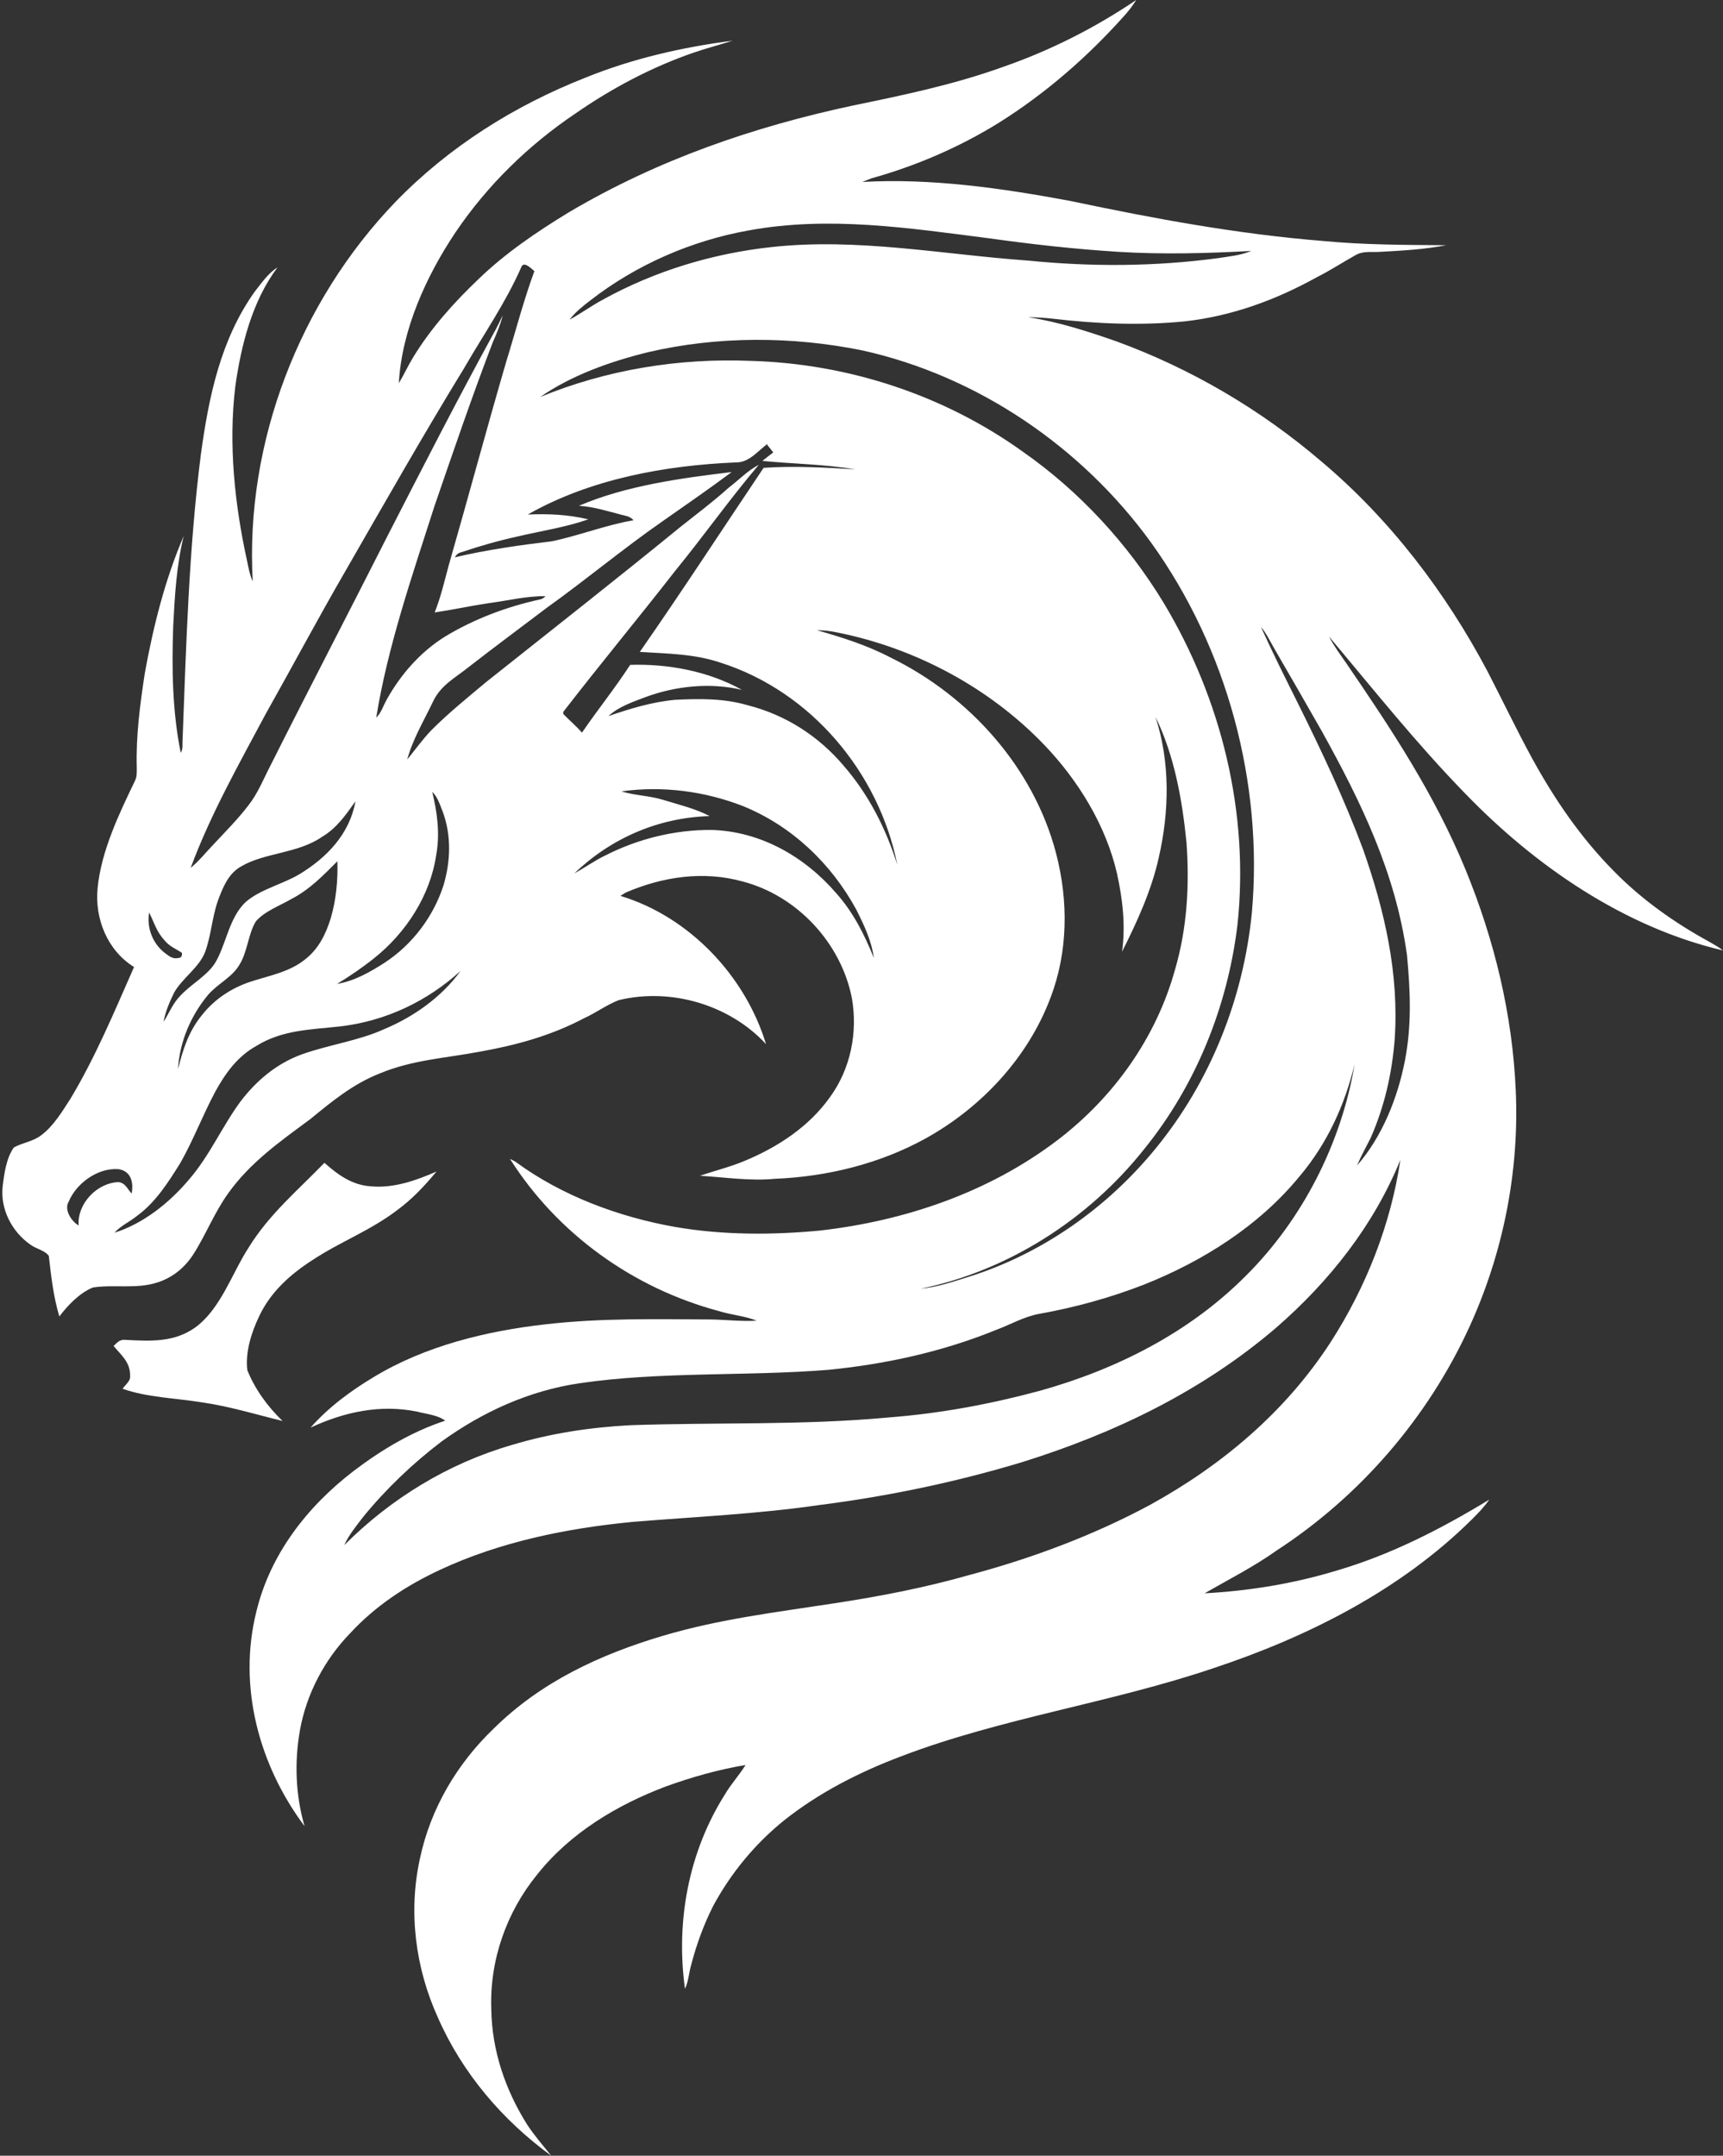 <?xml version="1.0" encoding="UTF-8" standalone="no"?><svg xmlns="http://www.w3.org/2000/svg" xmlns:xlink="http://www.w3.org/1999/xlink" fill="#000000" height="715.6" preserveAspectRatio="xMidYMid meet" version="1" viewBox="207.6 179.4 572.0 715.6" width="572" zoomAndPan="magnify"><rect x="207.6" y="179.4" width="572.0" height="715.6" fill="#333333" stroke="none"/><g id="change1_1"><path d="M584.8,179.4c-1,1.6-2.1,3.1-3.4,4.6c-12.4,14-26.7,26.5-42.6,36.4c-13,8-27.2,14.1-41.9,18.2 c-1.1,0.4-2,0.8-3,1.2c22.9-1.3,46.5,2.1,69,6.3c28,5.9,55.5,11,84,13.3c13.6,1.3,27.2,1.3,40.8,1.4c-7.2,1.4-14.6,1.8-21.9,2.2 c-2.9,0.2-5.6-0.4-8.2,1.1c-4.3,2.4-8.4,5.1-12.8,7.3c-13.7,7.6-28.4,13-44.1,14.7c-14.5,1.4-29.1,0.8-43.5-0.9 c-2.8-0.3-5.5-0.5-8.3-0.5c10,1.5,19.8,4.7,29.3,8c24.9,9.1,48,22.7,68.1,39.9c22.8,19.2,41.3,43.5,55.2,69.8 c4.9,9.5,9.5,19.1,14.6,28.5c7.5,13.7,16.2,26.5,27.3,37.7c9.2,9.4,20.1,17.1,31.6,23.4c1.6,0.9,3.2,1.8,4.6,2.9 c-32.8-7.7-62.3-28-85.5-52c-16.1-16.5-30.5-34.6-45.3-52.2c1.6,3.1,3.7,5.9,5.7,8.8c15.1,22.1,29.3,43.5,39.6,68.5 c9.6,23.4,15.6,48.1,16.7,73.4c1.2,27-4.2,54-15.4,78.5c-13.8,30.1-36.2,56.1-64,74.2c-7.6,5.4-15.9,9.6-23.9,14.2 c14.8-0.8,29.5-3.2,43.7-7.5c18.1-5.3,34.7-13.8,50.8-23.6c-1.7,2.5-3.7,4.5-5.8,6.6c-23.6,23.4-54.3,38.9-85.6,49.3 c-34.2,11.6-70.6,16.6-103.8,29.3c-13.8,5.2-27.2,12-38.8,21.2c-9.7,7.8-17.7,17.5-23.6,28.4c-3.1,6.1-5.6,12.9-7.3,19.5 c-0.8,2.6-0.9,5.6-2.1,8.1c-3.1-22.4,1.2-45.5,13.3-64.6c2-3.4,4.7-6.3,6.8-9.7c-9,1.5-17.8,4-26.4,7.1 c-16.2,6.1-31.9,15.5-42.8,29.3c-10.2,12.5-15.8,28.5-15.2,44.7c0.2,13.6,4.6,26.6,11.8,38.1c2.4,3.7,5.3,7,8.1,10.5 c-16.2-11.8-29.5-27.4-37.6-45.8c-7.5-16.5-9.9-35.1-6-52.8c3.5-16.6,12.3-31.5,24.5-43.2c15.7-15.5,35.3-24.6,56.2-30.8 c18.9-5.6,37.6-7.8,57-10.8c15.1-2.3,30.1-5.2,44.8-9.4c20.6-5.5,41-13.1,59.8-23.2c24-13.2,45-30.9,60-54 c11.8-18.3,20-39.1,23.2-60.6c-8.8,21.7-23.6,40.4-41.2,55.7c-24.6,21.1-53.7,35.1-84.5,44.7c-21.9,6.6-44.4,11.3-67.2,14.2 c-20.6,3-41.3,3.9-62,5.6c-21.8,2.1-44,6.6-63.9,15.9c-11.2,5.2-21.5,12-29.9,21.1c-8.5,8.8-14.4,20-16.6,32 c-1.9,10.7-1.5,21.6,1.5,32c-15.1-20.2-22.2-46.3-16-71.2c4.6-19.1,16.9-34.9,32.3-46.7c9.2-7,19.4-13.1,30.4-16.7 c-2.5-1.9-6.3-2.2-9.3-3c-12.3-2.5-24.2,0.1-35.4,5.3c5.9-6.7,13.3-12.2,21-16.8c17-10.3,37.4-15.3,57.1-17.5 c18.3-2.1,36.5-1.7,54.9-1.6c5.1,0.1,10.1,0.7,15.1,0.4c-4-1.6-8.5-1.9-12.6-3.2c-28.4-7.6-53.5-25.6-69.3-50.5 c0.6,0.3,1.3,0.6,1.9,1c15.4,11.3,34.3,18.3,53,21.6c15.7,2.7,32,2.7,47.9,1.2c28.2-3.2,56-12.6,78.8-29.9 c18.7-14.2,32.9-34,39.2-56.8c4-13.7,4.8-27.8,3.8-42c-1.4-14.1-4-29-10.3-41.8c4.9,15,4.6,31.3,1.1,46.6 c-2.4,10.9-7.2,21.4-12.2,31.3c1.2-8.7,0.2-17.4-1.7-26c-3.7-16-12.9-30.9-24.1-42.6c-18.2-19-42.7-32.1-68.5-37.3 c-2.3-0.5-4.6-0.8-7-0.8c8.4,2.4,16.7,5,24.5,9.1c26.2,12.8,47.5,36.6,54.9,65c4.1,15.7,4,32.7-1.9,48c-7.5,19.9-23,36.4-41.4,46.6 c-15.2,8.4-32.7,12.7-50,13.4c-8.4,0.8-16.5-0.5-24.9-1c4.9-1.7,9.9-2.9,14.7-4.9c11.1-4.6,21.5-11.4,28.5-21.3 c6.8-9.4,9.2-21.4,7.2-32.8c-3.6-18.3-18.2-34-36.3-38.7c-13-3.6-26.5-1.6-38.8,3.7c-0.6,0.4-1.2,0.7-1.7,1.1 c22.8,6.9,41.4,26.5,48.3,49.2c-12.1-13.1-31.6-18.8-48.9-14.6c-4.1,1.6-7.7,4.3-11.7,6.1c-10.8,5.7-22.5,8.9-34.4,11 c-11.6,2.2-22.4,2.7-33.4,7.3c-8.8,3.5-15.7,9.2-22.9,15.1c-10,7.4-20,14.4-27.3,24.7c-4.6,6.4-7.4,13.8-11.6,20.3 c-2.8,4.3-6.8,7.6-11.8,9.2c-6.9,2.3-14.9,0.6-21.5,1.7c-4.4,1.8-8.3,5.9-11.1,9.6c-2-6.7-2.7-13.2-3.5-20.1 c-1.2-1.8-4.4-2.4-6.2-3.8c-6.1-4.3-10-11.8-9.1-19.4c0.5-4.2,1.2-9.3,3.7-12.8c2.9-1.6,6.2-1.9,9-4c4.1-3,7.1-8,9.8-12.2 c8.3-13.8,14.6-29,21.1-43.7c-8.9-5.5-13.1-16.1-12.1-26.2c1.2-12.3,7.1-24.6,12.4-35.6c0.7-1.4,0.6-2.9,0.6-4.4 c-0.3-10.5,1.1-21.1,2.7-31.5c2.8-15.4,6.7-31,12.9-45.4c-2.4,9.6-3,20-3.5,29.9c-0.5,13.9-0.3,28.4,2.5,42.1 c0.8-1.3,0.5-2.6,0.6-4.1c1.2-31.6,2.1-63.8,6.1-95.1c2.6-18.9,6.5-37.9,17.8-53.8c2.2-2.8,4.5-6.2,7.6-8.1 c-8.4,11.2-12.1,25.9-14,39.6c-2.3,19.1-0.2,39,3.9,57.7c0.5,2.4,0.9,4.7,1.9,6.9c-2.6-46.1,15.5-92.9,47.5-126.1 c17.7-18.2,39.3-31.8,62.9-41.1c15.8-6.4,32.1-10.1,48.9-12.3c-4.3,1.4-8.7,2.5-13,4c-13.9,4.8-27.1,11.8-39.2,20.2 c-15.6,10.5-29.2,23.8-39.7,39.3c-9.8,14.6-17.9,32.4-18.9,50.2c1.7-2.8,3-5.7,4.7-8.5c5.9-9.7,13.6-18.3,21.8-26.1 c8.9-8.6,19.4-15.7,29.9-22.1c29.4-17.4,61.2-28.4,94.5-35.5c17-3.5,33.7-7,50-12.9C556.4,196.1,571.2,188.6,584.8,179.4z M396.7,285.5c3.7-2,7.1-4.5,10.8-6.5c17.3-9.6,36.7-15.5,56.4-17.6c28.4-3.1,56.8,2.5,85,4.5c21,2.1,42.1,2,63-0.8 c3.8-0.6,7.5-0.9,11.1-2.4c-14.7,0.8-29.3,1.2-44.1,0.3c-14.4-0.9-28.7-2.5-43-4.5c-26.5-3.4-53.2-7.5-79.8-2.6 c-19,3.4-37.3,11.4-52.5,23.2C401,281.1,398.6,283,396.7,285.5z M270.9,467.5c2.8-2.3,4.9-5,7.4-7.6c4-4.3,8.3-8.6,11.8-13.2 c3.2-4.1,5-8.8,7.4-13.4c12.8-25.5,26-50.8,38.9-76.3c11.5-22.4,23-44.9,35.1-67c1.1-1.9,2-3.9,3-5.9c-0.8,3.1-2,6-3.3,8.9 c-6.9,18-13.1,36.2-19.4,54.5c-7.3,22.8-15.5,46.5-19.3,70.1c1.7-1.6,2.3-3.9,3.5-6c4.6-8.3,11.2-15.8,19.2-20.8 c9.7-5.9,20.6-10,31.6-12.4c0.7-0.1,1.3-0.5,1.9-1.1c-6.2-0.1-12.6,1.5-18.7,2.3c-6.1,0.9-12,2.2-18.1,3.1c2-5,3.2-10.2,4.6-15.4 c6.5-22.6,12.6-45.4,19.2-68c3.1-10,5.7-20.1,9.3-29.9c-1-0.8-3.6-3.6-4.4-1.2c-5.2,11.8-12.4,22.1-18.8,33.2 c-13.6,22.2-26.5,44.9-39.5,67.5c-9.1,15.7-17.6,31.7-26.5,47.5C287,432.9,277.4,449.9,270.9,467.5z M386.9,311.2 c22.1-9.1,46.1-13,70-12c32.2,0.9,64,11.3,90.2,30.1c18.9,13.2,34.9,30.6,46.8,50.2c19.2,32,28.5,69.8,24.5,107 c-3.3,27.1-13.8,53.2-31,74.4c-18.4,23.2-45.2,40.4-74.2,46.3c5.4-0.5,10.7-2.3,15.8-3.9c24.4-7.6,46.1-22.9,62.2-42.6 c18.2-22.2,29.2-49.8,32-78.4c3.8-43-8.2-87.6-33.4-122.7c-23-31.8-57.6-55.4-96-63.9c-23.3-4.7-47.8-4.8-71,0.6 C410.2,299.4,397.5,303.9,386.9,311.2z M462.3,326.8c-3.2,2.4-6.1,6.2-10.4,6.1c-23.6,1-48.3,5.5-69.1,17.3 c6.8-0.3,13.5,0,20.1,1.6c-7.4,2.6-15.4,3.8-23.1,5.6c-6.4,1.4-12.8,3.2-19,5.3c-1,0.2-1.7,0.8-2.2,1.7c10.6-2.5,21.3-4,32.1-5.3 c9.2-1.9,17.9-5.4,27.2-7c-1.1-1.3-2.4-1.4-3.9-1.8c-4.7-1.2-9.3-2.7-14.2-3c15.6-6.7,34-9.2,50.7-11.2 c-7.5,5.6-15.2,10.9-22.9,16.3c-13.1,9.1-25.4,19.4-38.4,28.7c-8.7,6.6-17.5,13.1-26.1,19.8c-4.5,3.6-9.1,5.9-11.7,11.3 c-3,6.3-6.8,12.6-8.6,19.3c2.7-3.3,5.1-6.7,8.1-9.8c5.8-5.8,11.9-10.7,18.1-15.9c21.5-17.1,43.2-34.1,64.5-51.5 c5.4-4.3,10.9-8.4,16-13c3.3-2.5,6.3-5.7,10-7.6c-9.6,11.3-18.2,23.5-27.6,35c-12.3,15.8-25.1,31.2-37.3,47l0,0.7 c2,2.1,4.3,4,6.2,6.2c5.2-7.6,11-14.8,16-22.5c12.6-0.4,26,2.1,37.1,8.3c-10.5-2.5-22-1.3-32,2.4c-4.2,1.6-9,3.2-12.3,6.3 c7.3-2.5,14.5-4.7,22.2-5.4c8.1-0.4,16.1-0.5,24,1.8c12.6,3.2,23.5,10.2,31.9,20.1c8.3,9.6,14,20.8,17.8,32.9 c-6.1-30.6-28.6-57.5-58.6-67.1c-8.9-3-17.6-3-26.9-3.6c14-20.1,27.4-40.7,41.1-61.1c10.1-0.7,20.4-0.1,30.4,0.5 c-10.2-1.7-20.5-1.8-30.8-2.8c1.2-1,2.4-1.9,3.6-2.8c-0.6-0.8-1.2-1.6-1.9-2.4L462.3,326.8z M658.1,566.3 c8.4-9.6,13.5-22.5,15.9-34.8c2.3-11.8,1.8-23.2,0.7-35c-3.8-27.3-15.1-50.6-28.3-74.4c-5.2-9.1-10.4-18.2-15.7-27.3 c-1.4-2.4-2.7-5.2-4.5-7.3c3.9,8.6,8.1,17,12.3,25.4c7.9,15.9,15.4,31.8,21.6,48.4c7.2,20.5,12,41.3,10.5,63.2 c-0.9,11.3-3.4,22.3-8,32.7C661.1,560.2,659.4,563.2,658.1,566.3z M413.9,442.1c4.5,1.4,9.3,1.4,13.8,2.8 c5.2,1.6,10.7,2.9,15.5,5.4c-17,0.5-32.7,7.3-44.9,19c3.5-1.9,6.8-4.3,10.4-6c10.8-5.5,23.1-8.5,35.2-8.4 c16.3,0.5,30.9,8.9,41.4,21.1c5.6,6.3,9.3,13.7,12.4,21.4c-0.8-5.8-3.2-10.8-5.8-16c-8.3-15.3-21.4-27.8-37.6-34.4 C441.5,442,427.4,440.2,413.9,442.1z M319.5,506c5.7-0.9,11.1-4,15.9-7.1c9.1-6,16-15.1,19.4-25.5c2.4-8,2.7-16.6-0.2-24.5 c-0.9-2.2-1.7-5-3.5-6.6c1.7,7,2.6,13.9,1.3,21c-2,13.4-10,25.7-20.5,34.1C327.9,500.6,323.8,503.4,319.5,506z M261.9,518.6 c1.9-3,3-6,5.5-8.6c3.5-3.8,8.5-6.4,11.4-10.6c3.9-6.2,4.7-15.3,10.4-20.6c4.8-4.2,12.3-5.9,17.8-9.2c9.1-5.5,16.7-13.4,18.6-24.2 c-3.2,4.5-6.2,8.9-11.1,11.8c-8.1,5.6-19.2,5.2-27,9.9c-4.2,2.4-6,7.1-7.6,11.4c-1.9,5.5-2.2,11.4-4.2,16.9 c-2,5.2-7.5,8.6-10.3,13.5C263.9,512,262.5,515.2,261.9,518.6z M266.7,534.3c1.6-6.5,3.6-12.7,8-18c4.1-5.2,9.7-8.9,16-11 c6.4-2.1,13.1-3.2,18.4-7.6c4.3-3.4,6.7-8.3,8.3-13.5c1.8-6.1,2.4-12.6,2.2-18.9c-4.8,4.8-9.2,9.4-15.4,12.6 c-3.8,2.2-8.8,4-11.7,7.4c-2.6,4.4-2.7,10.1-5.5,14.5c-2.5,4.1-6.9,6-10.2,9.7C271,516.4,267.2,525.2,266.7,534.3z M257.1,482.3 c-0.8,4.9,1,9.9,4.8,13.1c1.5,1.1,2.8,2.5,4.9,2c0.9,0,1.3-0.6,1.2-1.7c-2.1-1.4-4.3-2.2-5.9-4.3 C259.5,488.6,258.7,485.4,257.1,482.3z M245.6,588.6c9.6-3,18.3-10,24.7-17.6c6.8-7.8,11-17.6,17.1-25.9c5.3-7,12.1-12.7,20.4-15.7 c8.9-3.2,18.9-4.5,27.4-8.4c9.8-4.1,19.1-10.7,25.3-19.3c-11.1,10.1-24.8,16.6-39.8,18.4c-9.8,1.1-19.3,1.1-28,6.5 c-6.3,3.5-10.3,9.1-13.7,15.3c-4.1,7.7-7.2,15.9-11.5,23.5c-4,6.4-8.2,13.1-14.4,17.6C250.8,584.9,247.8,586.2,245.6,588.6z M321.9,692.3c15.5-15.5,34.5-27.1,55.5-33.2c12.9-3.9,26.1-5.9,39.5-6.6c28.8-1,57.2,0.1,86-2.6c16.8-1.3,33.5-4.4,49.8-8.8 c25.5-7.1,49.7-19.3,68.5-38.2c18.8-18.7,31.7-44,36.1-70.2c-3.3,13.6-9.1,26.3-18.2,37.1c-13.5,16.5-32.2,28.3-51.9,36.1 c-11.1,4.3-22.7,7.5-34.4,9.6c-5.2,0.9-9.5,3.5-14.6,5.4c-17.7,7.2-36.4,11.3-55.4,13.2c-26.7,2.2-56.1,0.5-83,4.5 c-16.7,2.5-32,9.5-45.6,19.3c-9.6,7.3-18.4,15.7-26,25C326,685.8,323.4,688.9,321.9,692.3z M233.7,586.2c-0.5-7.2,6-14.1,13.2-14.4 c2.4,0.3,2.9,2.2,4.4,3.8c0.7-3.7-0.2-7.5-4.4-8.1c-6.8-0.5-13.9,4.6-16.5,10.8C228.8,581,231.3,584.8,233.7,586.2z" fill="#ffffff"/></g><g id="change1_2"><path d="M315.3,565.4c4.5,4,9.2,7.4,15.4,7.8c7.6,0.7,14.9-1.9,21.8-4.9c-3.9,4.7-8,9.1-12.9,12.7 c-9,6.9-18.9,10.5-28.3,16.7c-7.3,4.7-13.8,10.5-17.6,18.5c-2.6,5.4-4.7,11.9-4,18c2.5,6.3,6.8,12.2,11.7,16.9 c-9-2.2-17.7-4.9-26.9-6.2c-8.5-1.4-18.1-1.6-26.2-4.5c0.8-1.2,2.7-2.6,2.5-4.2c0.1-4.6-2.9-6.9-5.5-10c1.5-1.4,2.1-2.3,4.4-2 c8.2,0.4,15.8,0.8,22.8-4.2c8.4-6.2,12.1-17.9,17.6-26.4C297,582.4,306.3,574.7,315.3,565.4z" fill="#ffffff"/></g></svg>